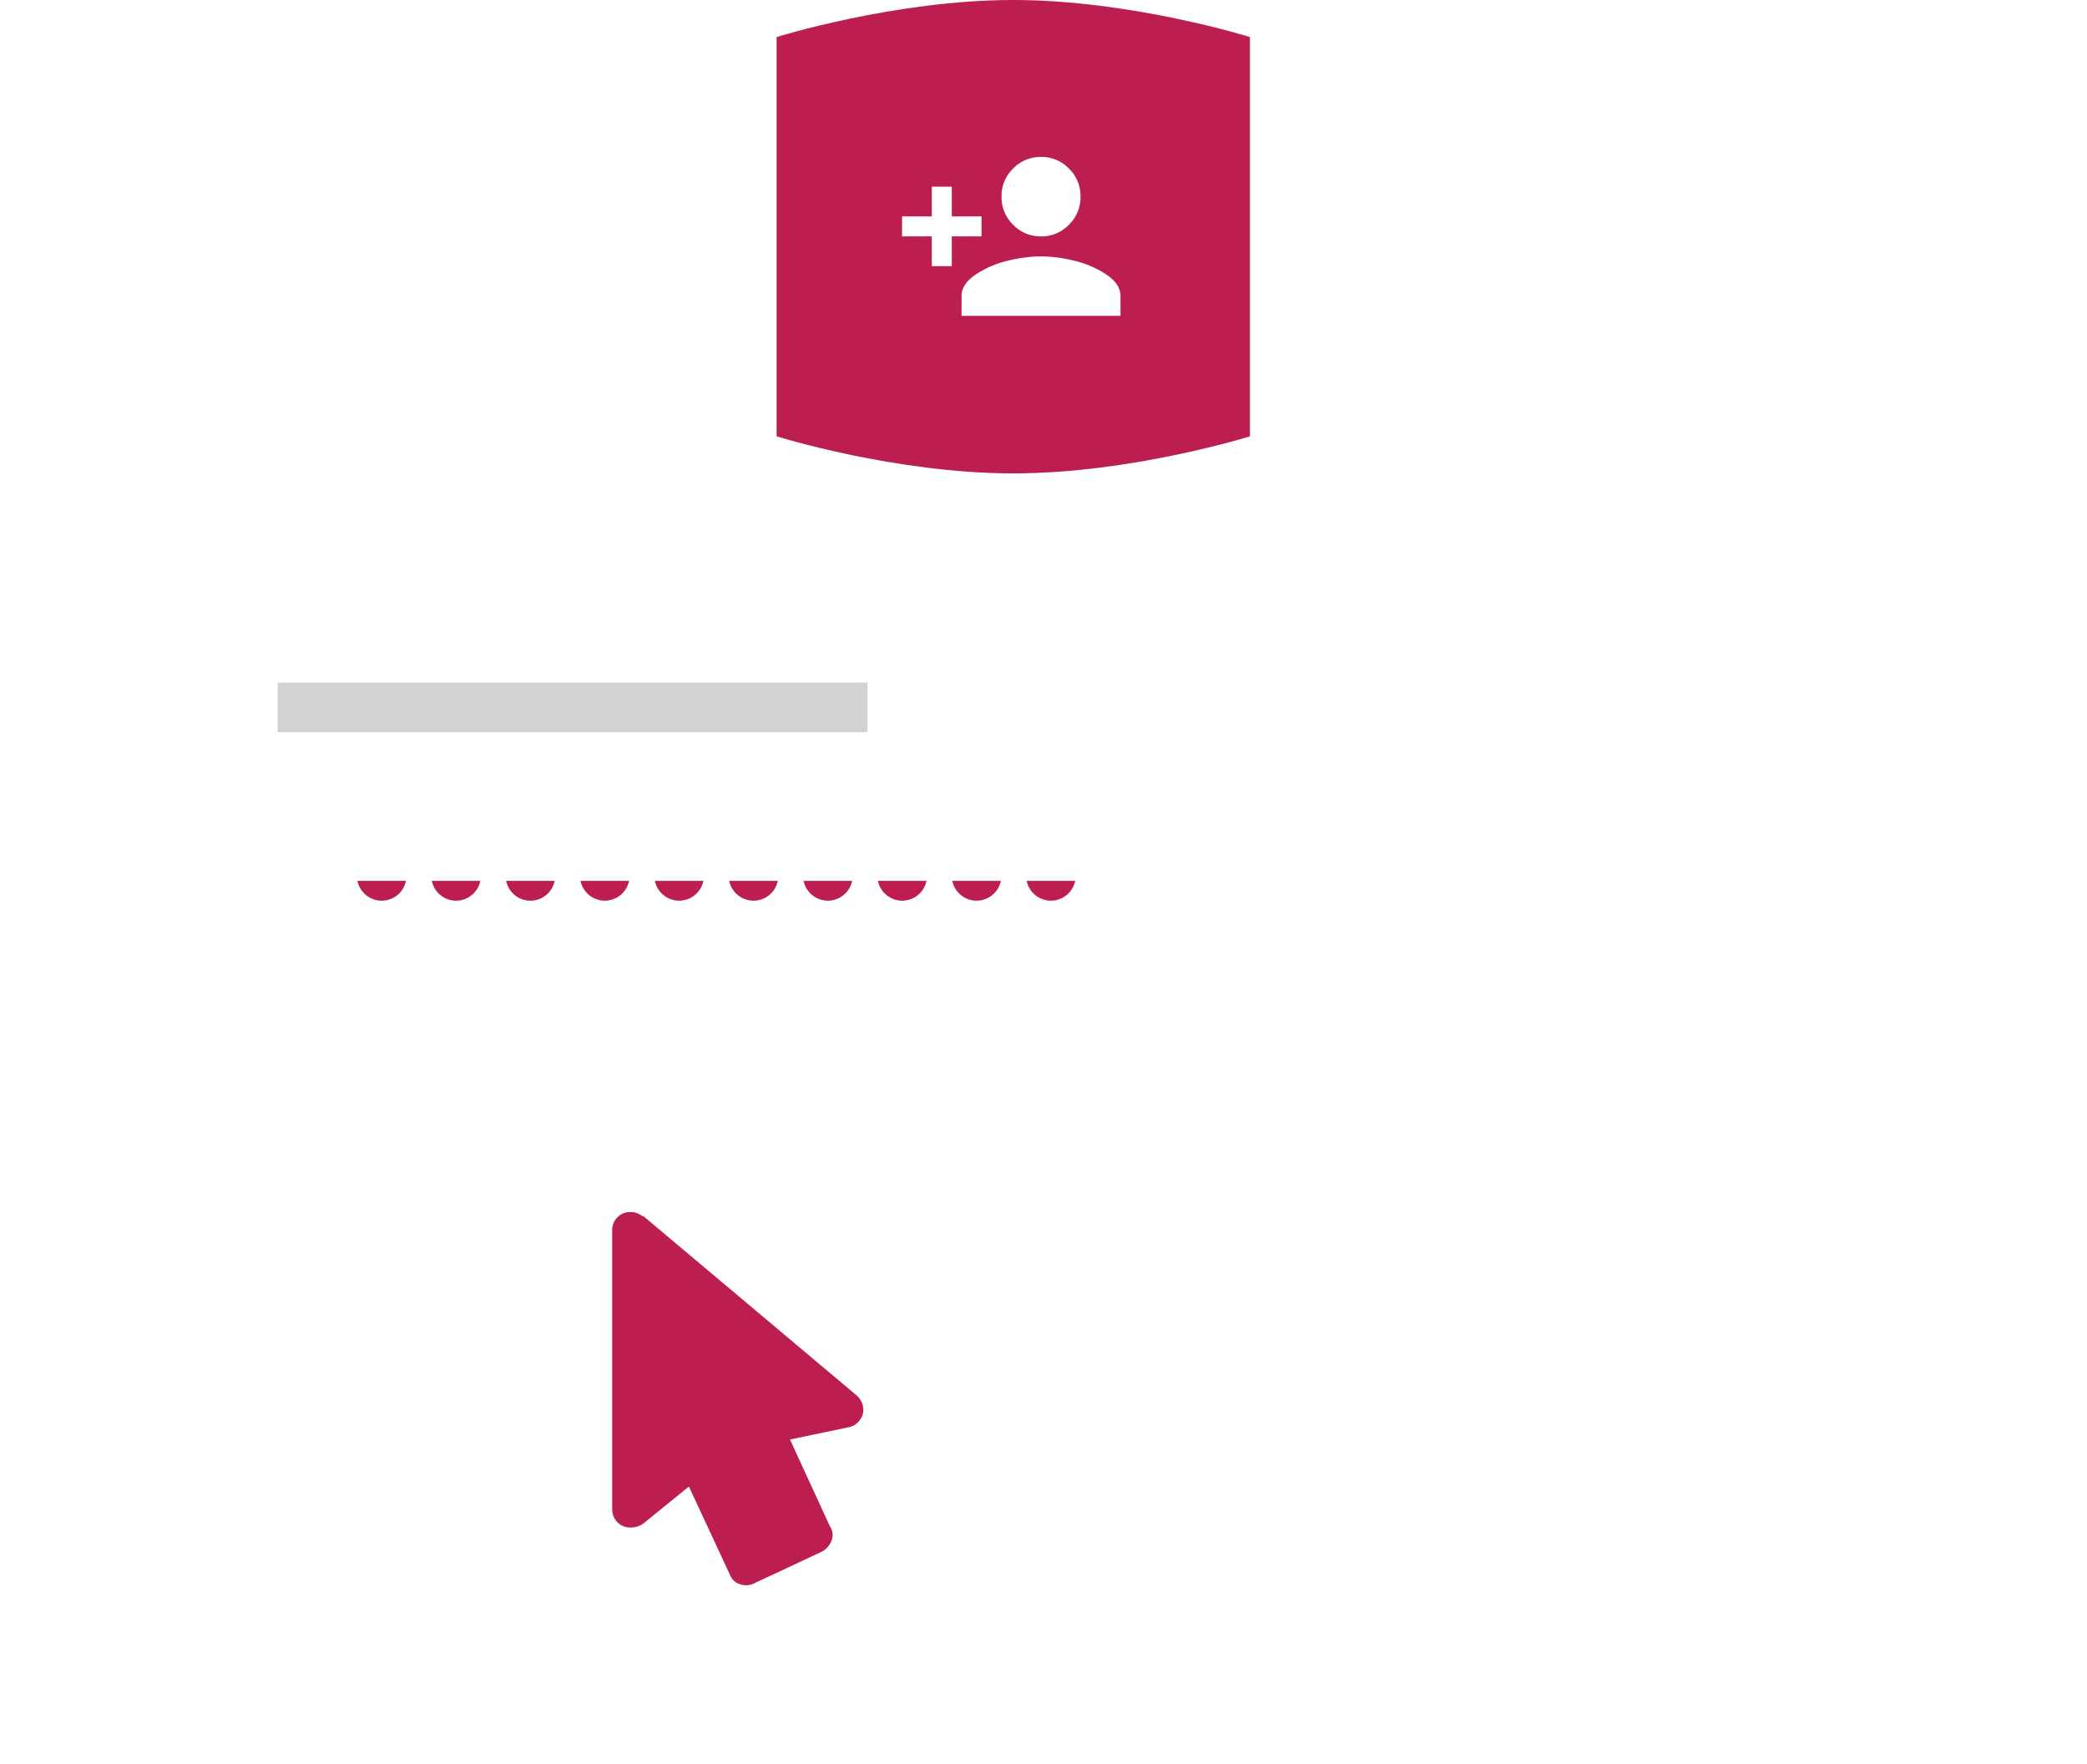 <svg xmlns="http://www.w3.org/2000/svg" xmlns:xlink="http://www.w3.org/1999/xlink" width="421" height="355.777" viewBox="0 0 421 355.777"><defs><filter id="a" x="41" y="188.684" width="165" height="112" filterUnits="userSpaceOnUse"><feOffset dy="12" input="SourceAlpha"/><feGaussianBlur stdDeviation="12" result="b"/><feFlood flood-opacity="0.2"/><feComposite operator="in" in2="b"/><feComposite in="SourceGraphic"/></filter><filter id="c" x="18" y="128.684" width="403" height="118" filterUnits="userSpaceOnUse"><feOffset dy="12" input="SourceAlpha"/><feGaussianBlur stdDeviation="12" result="d"/><feFlood flood-opacity="0.2"/><feComposite operator="in" in2="d"/><feComposite in="SourceGraphic"/></filter><clipPath id="e"><rect width="148" height="11" fill="none"/></clipPath><filter id="f" x="0" y="95.684" width="403" height="118" filterUnits="userSpaceOnUse"><feOffset dy="12" input="SourceAlpha"/><feGaussianBlur stdDeviation="12" result="g"/><feFlood flood-opacity="0.2"/><feComposite operator="in" in2="g"/><feComposite in="SourceGraphic"/></filter><filter id="h" x="87.5" y="208.492" width="122.652" height="147.285" filterUnits="userSpaceOnUse"><feOffset dy="12" input="SourceAlpha"/><feGaussianBlur stdDeviation="12" result="i"/><feFlood flood-opacity="0.2"/><feComposite operator="in" in2="i"/><feComposite in="SourceGraphic"/></filter></defs><g transform="translate(-575 -1084.316)"><g transform="translate(-217.055 -878.055)"><path d="M0-12.525S23.872-20,47.745-20,95.49-12.525,95.49-12.525V68.015S71.618,75.49,47.745,75.49,0,68.015,0,68.015Z" transform="translate(948.713 1982.371)" fill="#bb1e4f"/><path d="M30-13.969a28.632,28.632,0,0,0-6.562.844,20.142,20.142,0,0,0-6.469,2.719q-3,1.969-3,4.406v4.031H46.031V-6q0-2.437-3-4.406a20.142,20.142,0,0,0-6.469-2.719A28.632,28.632,0,0,0,30-13.969ZM12-22.031v-6H7.969v6h-6V-18h6v6H12v-6h6v-4.031ZM30-18a7.671,7.671,0,0,0,5.625-2.344,7.726,7.726,0,0,0,2.344-5.672,7.726,7.726,0,0,0-2.344-5.672A7.671,7.671,0,0,0,30-34.031a7.671,7.671,0,0,0-5.625,2.344,7.726,7.726,0,0,0-2.344,5.672,7.726,7.726,0,0,0,2.344,5.672A7.671,7.671,0,0,0,30-18Z" transform="translate(972.055 2028.055)" fill="#fff"/></g><g transform="matrix(1, 0, 0, 1, 575, 1084.32)" filter="url(#a)"><rect width="93" height="40" rx="20" transform="translate(77 212.68)" fill="#fff"/></g><g transform="translate(628.943 1236.77)"><g transform="matrix(1, 0, 0, 1, -53.94, -152.45)" filter="url(#c)"><rect width="331" height="46" rx="5" transform="translate(54 152.68)" fill="#fff"/></g><g transform="translate(18.057 19.23)" clip-path="url(#e)"><g transform="translate(-645 -1263)"><circle cx="5" cy="5" r="5" transform="translate(645 1263)" fill="#bb1e4f"/></g><g transform="translate(-630 -1263)"><circle cx="5" cy="5" r="5" transform="translate(645 1263)" fill="#bb1e4f"/></g><g transform="translate(-615 -1263)"><circle cx="5" cy="5" r="5" transform="translate(645 1263)" fill="#bb1e4f"/></g><g transform="translate(-600 -1263)"><circle cx="5" cy="5" r="5" transform="translate(645 1263)" fill="#bb1e4f"/></g><g transform="translate(-585 -1263)"><circle cx="5" cy="5" r="5" transform="translate(645 1263)" fill="#bb1e4f"/></g><g transform="translate(-570 -1263)"><circle cx="5" cy="5" r="5" transform="translate(645 1263)" fill="#bb1e4f"/></g><g transform="translate(-555 -1263)"><circle cx="5" cy="5" r="5" transform="translate(645 1263)" fill="#bb1e4f"/></g><g transform="translate(-540 -1263)"><circle cx="5" cy="5" r="5" transform="translate(645 1263)" fill="#bb1e4f"/></g><g transform="translate(-525 -1263)"><circle cx="5" cy="5" r="5" transform="translate(645 1263)" fill="#bb1e4f"/></g><g transform="translate(-510 -1263)"><circle cx="5" cy="5" r="5" transform="translate(645 1263)" fill="#bb1e4f"/></g></g></g><g transform="translate(611 1203.575)"><g transform="matrix(1, 0, 0, 1, -36, -119.26)" filter="url(#f)"><rect width="331" height="46" rx="5" transform="translate(36 119.68)" fill="#fff"/></g><rect width="119" height="10" transform="translate(20 18.425)" fill="#d2d2d2"/></g><g transform="matrix(1, 0, 0, 1, 575, 1084.32)" filter="url(#h)"><path d="M51.152,3.691a3.577,3.577,0,0,1-2.9.176A3.164,3.164,0,0,1,46.23,1.934L37.969-15.82,28.652-8.262a4.49,4.49,0,0,1-2.549.7,3.473,3.473,0,0,1-2.549-1.055A3.577,3.577,0,0,1,22.5-11.25V-67.5a3.577,3.577,0,0,1,1.055-2.637A3.473,3.473,0,0,1,26.1-71.191a3.851,3.851,0,0,1,2.549.879v-.176L71.719-34.277a3.871,3.871,0,0,1,1.406,2.549,3.319,3.319,0,0,1-.791,2.637,3.515,3.515,0,0,1-2.2,1.318L58.359-25.312,66.445-7.734a3.022,3.022,0,0,1,.264,2.9,4.127,4.127,0,0,1-2.021,2.2Z" transform="translate(101 303.68)" fill="#bb1e4f"/></g></g></svg>